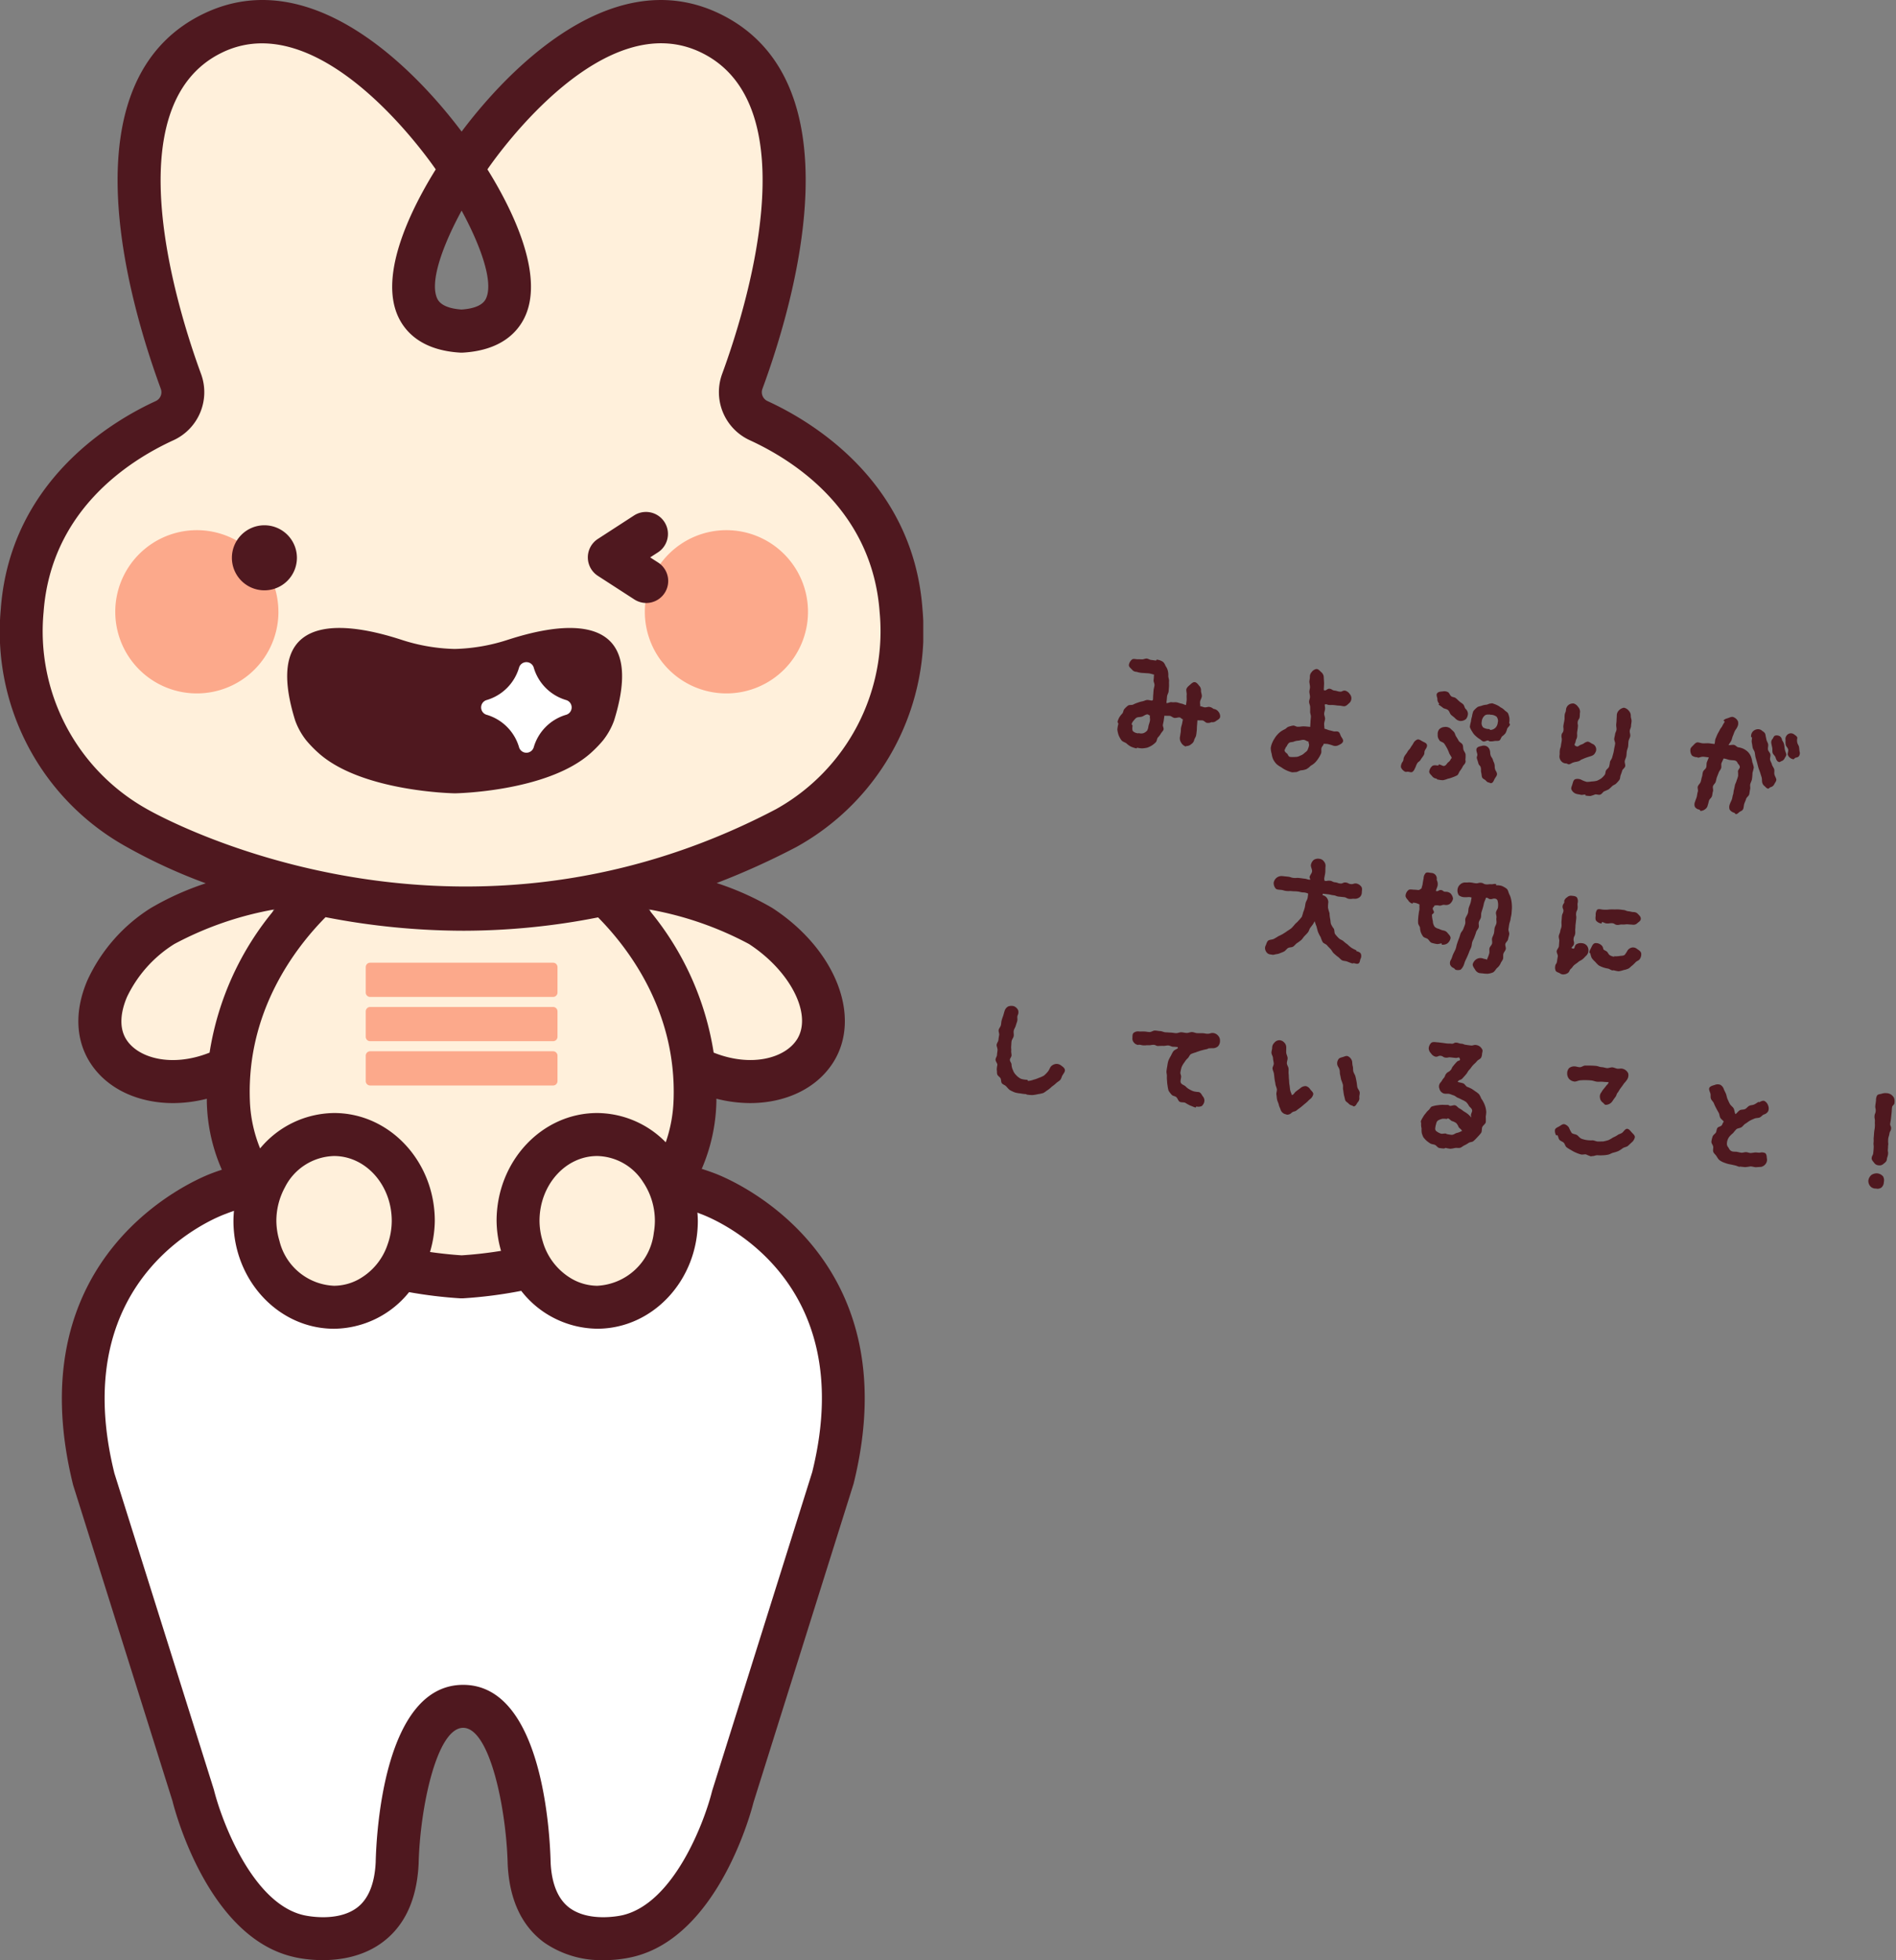 <svg xmlns="http://www.w3.org/2000/svg" xmlns:xlink="http://www.w3.org/1999/xlink" width="205.358" height="212.189" viewBox="0 0 205.358 212.189">
  <rect x="0" y="0" width="205.358" height="212.189" fill="#808080" stroke="none"/>
  <defs>
    <clipPath id="clip-path">
      <rect id="長方形_11523" data-name="長方形 11523" width="100" height="212.189" fill="none"/>
    </clipPath>
  </defs>
  <g id="グループ_76760" data-name="グループ 76760" transform="translate(-910 -3100.119)">
    <g id="svg" transform="translate(910 3100.119)">
      <g id="グループ_20718" data-name="グループ 20718" transform="translate(0 0)" clip-path="url(#clip-path)">
        <path id="パス_34287" data-name="パス 34287" d="M24.162,41.286,18.236,61.008c-5.121,2.422-10.5,1.363-12.656-1.95-2.466-3.79.158-9.869,5.861-13.582,2.78-1.81,10.093-4.169,12.722-4.19" transform="translate(6.172 54.767)" fill="#fff0db"/>
        <path id="パス_34288" data-name="パス 34288" d="M29.944,41.286,35.87,61.008c5.121,2.422,10.5,1.363,12.656-1.95,2.466-3.79-.158-9.869-5.861-13.582-2.78-1.81-10.093-4.169-12.722-4.19" transform="translate(39.722 54.767)" fill="#fff0db"/>
        <path id="パス_34289" data-name="パス 34289" d="M45.035,111.837c6.745,0,7.15,16.984,7.15,16.984.5,10.47,10.653,7.885,10.653,7.885,8.152-1.871,11.419-15.153,11.419-15.153l10.809-34.38c5.979-24.117-13.587-30.855-13.587-30.855a21.22,21.22,0,0,0-13.133-.691s-9.63,2.662-13.31,2.552c-3.681.109-13.31-2.552-13.31-2.552a21.22,21.22,0,0,0-13.133.691S-.975,63.056,5,87.173l10.809,34.38s3.266,13.282,11.419,15.153c0,0,10.148,2.585,10.653-7.885,0,0,.4-16.984,7.15-16.984" transform="translate(5.131 72.88)" fill="#fff"/>
        <path id="パス_34290" data-name="パス 34290" d="M61.564,140.636a10.834,10.834,0,0,1-6.463-1.919c-2.424-1.791-3.748-4.639-3.932-8.459-.149-6.07-1.952-14.769-4.823-14.769s-4.681,8.7-4.823,14.711c-.186,3.878-1.51,6.726-3.934,8.518-3.995,2.955-9.392,1.631-9.62,1.568-9.388-2.154-12.957-16.253-13.1-16.854L4.1,89.2C-2.085,64.27,17.19,56.2,19.009,55.5a23.693,23.693,0,0,1,14.581-.8c2.648.728,9.888,2.615,12.689,2.485,2.869.109,10.174-1.754,12.759-2.468a23.765,23.765,0,0,1,14.646.784c1.817.7,21.1,8.764,14.95,33.563L77.788,123.576c-.107.456-3.676,14.555-13.117,16.723a13.555,13.555,0,0,1-3.106.337m-15.218-29.8c8.583,0,9.4,16.042,9.474,19.255.112,2.292.8,3.951,2.029,4.874,2.213,1.645,5.7.817,5.737.812,5.586-1.284,8.908-10.148,9.723-13.454L84.155,87.8c5.337-21.535-11.414-27.709-12.131-27.961l-.223-.091a19.271,19.271,0,0,0-11.589-.537c-.954.265-10.118,2.68-13.934,2.62-3.774.107-12.843-2.354-13.864-2.636a19.131,19.131,0,0,0-11.535.558l-.221.088c-.707.249-17.458,6.424-12.084,28.1l10.772,34.24c.861,3.448,4.2,12.317,9.716,13.585.079.019,3.571.845,5.779-.8,1.233-.921,1.917-2.582,2.031-4.93.074-3.159.891-19.2,9.474-19.2" transform="translate(3.819 71.554)" fill="#4f181f"/>
        <path id="パス_34291" data-name="パス 34291" d="M96.264,64.734C95.35,52.4,85.795,46.461,80.823,44.188a3.379,3.379,0,0,1-1.752-4.244C82.142,31.6,89.054,8.776,75.647,2.259,62.546-4.107,49.37,15.941,49.37,15.941s-.275.384-.7,1.028c2.494,3.8,10.337,16.937,0,17.535-10.337-.6-2.494-13.734,0-17.535-.423-.644-.7-1.028-.7-1.028S34.8-4.107,21.7,2.259C8.29,8.776,15.2,31.6,18.274,39.944a3.379,3.379,0,0,1-1.752,4.244C11.55,46.461,1.995,52.4,1.08,64.734a24.533,24.533,0,0,0,12.4,23.554s33.042,19.643,70.378,0a24.533,24.533,0,0,0,12.4-23.554" transform="translate(1.328 1.34)" fill="#fff0db"/>
        <path id="パス_34292" data-name="パス 34292" d="M23.039,33.505A8.836,8.836,0,1,1,14.2,24.669a8.835,8.835,0,0,1,8.836,8.836" transform="translate(7.118 32.724)" fill="#fca98b"/>
        <path id="パス_34293" data-name="パス 34293" d="M17.838,27.961a3.521,3.521,0,1,1-3.52-3.52,3.52,3.52,0,0,1,3.52,3.52" transform="translate(14.321 32.422)" fill="#4f181f"/>
        <path id="パス_34294" data-name="パス 34294" d="M37.346,30.473a19.95,19.95,0,0,1-5.837,1.019,19.972,19.972,0,0,1-5.84-1.019c-3.932-1.261-15.539-4.4-11.433,8.764A7.656,7.656,0,0,0,15.444,41.4,13.121,13.121,0,0,0,16.928,42.9c4.776,4.078,14.611,4.22,14.611,4.22s9.774-.142,14.55-4.22A13.1,13.1,0,0,0,47.571,41.4a7.656,7.656,0,0,0,1.207-2.161c4.106-13.166-7.5-10.025-11.433-8.764" transform="translate(17.735 38.76)" fill="#4f181f"/>
        <path id="パス_34295" data-name="パス 34295" d="M31.643,36.5a5.171,5.171,0,0,0-3.555,3.555.831.831,0,0,1-1.573,0A5.176,5.176,0,0,0,22.96,36.5a.831.831,0,0,1,0-1.573,5.171,5.171,0,0,0,3.555-3.555.832.832,0,0,1,1.573,0,5.167,5.167,0,0,0,3.555,3.555.832.832,0,0,1,0,1.573" transform="translate(29.713 40.867)" fill="#fff"/>
        <path id="パス_34296" data-name="パス 34296" d="M30.02,33.505a8.836,8.836,0,1,0,8.836-8.836,8.835,8.835,0,0,0-8.836,8.836" transform="translate(39.823 32.724)" fill="#fca98b"/>
        <path id="パス_34297" data-name="パス 34297" d="M33.694,33.685A2.4,2.4,0,0,1,32.4,33.3L28.45,30.745a2.38,2.38,0,0,1,0-3.992L32.4,24.193a2.38,2.38,0,0,1,2.587,3.995l-.87.561.87.561a2.38,2.38,0,0,1-1.3,4.376" transform="translate(36.303 31.59)" fill="#4f181f"/>
        <path id="パス_34298" data-name="パス 34298" d="M19.742,41.87C16.334,45.246,10.264,52.8,10.636,63.6c.516,14.957,16.507,18.568,25.273,19.085,8.769-.517,24.759-4.127,25.273-19.085.375-10.8-5.7-18.352-9.1-21.728" transform="translate(14.088 55.542)" fill="#fff0db"/>
        <path id="パス_34299" data-name="パス 34299" d="M29.017,62.137c0,5.163-3.839,9.348-8.576,9.348s-8.573-4.185-8.573-9.348,3.839-9.348,8.573-9.348,8.576,4.185,8.576,9.348" transform="translate(15.744 70.027)" fill="#fff0db"/>
        <path id="パス_34300" data-name="パス 34300" d="M41.265,62.137c0,5.163-3.839,9.348-8.576,9.348s-8.573-4.185-8.573-9.348,3.839-9.348,8.573-9.348,8.576,4.185,8.576,9.348" transform="translate(31.991 70.027)" fill="#fff0db"/>
        <path id="パス_34301" data-name="パス 34301" d="M99.911,65.9C98.888,52.07,87.827,45.565,83.118,43.413a1.055,1.055,0,0,1-.537-1.324c3.6-9.783,10.358-33.316-4.59-40.582C65.539-4.544,53.725,9.269,50,14.245,46.205,9.187,34.433-4.53,22.009,1.507c-14.943,7.261-8.189,30.8-4.593,40.582a1.054,1.054,0,0,1-.537,1.324C12.172,45.565,1.112,52.068.088,65.9A26.623,26.623,0,0,0,13.619,91.626a58.841,58.841,0,0,0,8.669,3.995,30.54,30.54,0,0,0-5.947,2.673,18.225,18.225,0,0,0-6.859,7.792c-1.429,3.3-1.315,6.5.319,9.011,1.831,2.81,5.2,4.318,8.957,4.318a15.076,15.076,0,0,0,3.643-.472c0,.093,0,.184,0,.277a19.1,19.1,0,0,0,3.2,10.267,12.349,12.349,0,0,0-.316,2.678c0,6.44,4.888,11.677,10.9,11.677a10.56,10.56,0,0,0,8.124-3.964,48.77,48.77,0,0,0,5.556.67c.047,0,.091,0,.137,0s.091,0,.135,0a48.623,48.623,0,0,0,6.317-.81,10.564,10.564,0,0,0,8.229,4.1c6.012,0,10.9-5.237,10.9-11.677a12.269,12.269,0,0,0-.589-3.615,19.385,19.385,0,0,0,2.6-9.329c0-.093,0-.184,0-.279a14.933,14.933,0,0,0,3.641.475c3.755,0,7.126-1.508,8.957-4.32,3.215-4.939.342-12.319-6.538-16.8a30.848,30.848,0,0,0-6.03-2.7,81.261,81.261,0,0,0,8.627-3.9A26.665,26.665,0,0,0,99.911,65.9M50,22.8c1.975,3.636,3.511,7.7,2.631,9.534-.326.677-1.21,1.073-2.634,1.175-1.424-.1-2.308-.5-2.634-1.175-.877-1.831.647-5.882,2.636-9.534M22.7,113.95c-4.027,1.608-7.685.635-9-1.394-1.017-1.563-.4-3.569.054-4.628a13.733,13.733,0,0,1,5.128-5.735,36.314,36.314,0,0,1,10.87-3.75A31.766,31.766,0,0,0,22.7,113.95m19.313,20.669a6.765,6.765,0,0,1-3.234,3.911,5.624,5.624,0,0,1-2.6.658,6.365,6.365,0,0,1-5.916-4.874,7.676,7.676,0,0,1-.33-2.15,7.6,7.6,0,0,1,.928-3.634,6.13,6.13,0,0,1,5.319-3.387c3.448,0,6.251,3.15,6.251,7.022a7.674,7.674,0,0,1-.416,2.455m28.8-1.161a6.5,6.5,0,0,1-6.133,5.73,5.644,5.644,0,0,1-2.906-.847,6.847,6.847,0,0,1-2.99-3.95,7.675,7.675,0,0,1-.351-2.227c0-3.871,2.8-7.022,6.247-7.022a6.026,6.026,0,0,1,4.972,2.817,7.506,7.506,0,0,1,1.277,4.2,7.889,7.889,0,0,1-.116,1.294m15.483-20.9c-1.321,2.029-4.981,3-9,1.394a31.766,31.766,0,0,0-7.047-15.506,36.35,36.35,0,0,1,10.872,3.75c4.539,2.957,6.912,7.7,5.179,10.362m-13.347,6.505a15.388,15.388,0,0,1-.847,4.6,10.475,10.475,0,0,0-7.422-3.171c-6.012,0-10.9,5.237-10.9,11.675a12.228,12.228,0,0,0,.482,3.246c-1.717.279-3.208.419-4.262.484-.877-.054-2.073-.168-3.432-.361a12.268,12.268,0,0,0,.519-3.369c0-6.438-4.893-11.675-10.9-11.675a10.541,10.541,0,0,0-8.02,3.832,15.106,15.106,0,0,1-1.112-5.26c-.333-9.609,4.9-16.437,8.2-19.773a78.277,78.277,0,0,0,14.981,1.468,75.683,75.683,0,0,0,14.536-1.445c3.306,3.343,8.508,10.16,8.18,19.75M84.1,87.569c-35.687,18.773-67.791.247-68.25-.021a22.046,22.046,0,0,1-11.128-21.3c.81-10.949,9.174-16.353,14.087-18.6a5.722,5.722,0,0,0,2.969-7.159c-2.466-6.707-9.59-29.035,2.261-34.791a9.809,9.809,0,0,1,4.341-1.005c8.92,0,17.4,11.607,18.817,13.643-2.471,3.964-6.282,11.319-4.037,16.014.77,1.61,2.559,3.583,6.7,3.823a2.569,2.569,0,0,0,.268,0c4.141-.24,5.928-2.213,6.7-3.823,2.252-4.709-1.591-12.1-4.034-16.016C54.243,16.234,65.523.621,75.955,5.693c11.856,5.761,4.725,28.084,2.259,34.791a5.725,5.725,0,0,0,2.969,7.159c4.914,2.25,13.278,7.657,14.09,18.6a22.05,22.05,0,0,1-11.13,21.3l-.037.021" transform="translate(0 0)" fill="#4f181f"/>
        <path id="パス_34302" data-name="パス 34302" d="M37.318,48.5H17.5a.475.475,0,0,1-.475-.475V45.269a.477.477,0,0,1,.475-.475H37.318a.475.475,0,0,1,.475.475v2.755a.474.474,0,0,1-.475.475" transform="translate(22.589 59.421)" fill="#fca98b"/>
        <path id="パス_34303" data-name="パス 34303" d="M37.318,50.558H17.5a.475.475,0,0,1-.475-.475V47.329a.477.477,0,0,1,.475-.475H37.318a.475.475,0,0,1,.475.475v2.755a.474.474,0,0,1-.475.475" transform="translate(22.589 62.154)" fill="#fca98b"/>
        <path id="パス_34304" data-name="パス 34304" d="M37.318,52.619H17.5a.475.475,0,0,1-.475-.475V49.39a.477.477,0,0,1,.475-.475H37.318a.475.475,0,0,1,.475.475v2.755a.474.474,0,0,1-.475.475" transform="translate(22.589 64.888)" fill="#fca98b"/>
      </g>
    </g>
    <g id="グループ_20740" data-name="グループ 20740" transform="translate(-1 144.151)">
      <path id="パス_34800" data-name="パス 34800" d="M11.634-1.246a4.935,4.935,0,0,1-.546-.21,3.8,3.8,0,0,1-.49-.336,3.216,3.216,0,0,1-.462-.294c-.154-.112-.392-.14-.532-.266a3.785,3.785,0,0,1-.434-.392c-.126-.14-.1-.406-.21-.574A2.339,2.339,0,0,1,8.6-3.794c-.07-.168-.084-.378-.154-.574a3.629,3.629,0,0,1-.126-.588,3.893,3.893,0,0,1-.224-.56,4.334,4.334,0,0,1-.028-.6.815.815,0,0,0-.238-.476.785.785,0,0,0-.462-.21.574.574,0,0,1,.014-.154c.28-.014.294,0,.574,0s.294.042.588.042.294.084.574.084H9.7c.294,0,.294.126.588.126s.294-.07.574-.07a.819.819,0,0,0,.56-.266.72.72,0,0,0,.14-.546c0-.224.014-.434-.126-.574a.866.866,0,0,0-.574-.28c-.28,0-.28.126-.574.126s-.28-.112-.574-.112-.28.168-.574.168-.28-.07-.574-.07-.28-.112-.574-.112-.294.1-.574.07c0-.084-.056-.14-.056-.224,0-.21.042-.434.042-.658s-.042-.448-.042-.672a.709.709,0,0,0-.224-.518.672.672,0,0,0-.518-.238.861.861,0,0,0-.6.182.938.938,0,0,0-.252.6c.014.224.2.434.2.658s-.2.434-.2.644c0,.084.1.182.1.266-.294.042-.308-.042-.6-.042s-.308-.014-.616-.014-.308.056-.6.056S3.738-8.4,3.43-8.4h-.6a.876.876,0,0,0-.588.224.9.9,0,0,0-.28.588A.917.917,0,0,0,2.226-7c.14.14.392.1.6.1.294,0,.294.056.6.056s.294-.042.588-.042.308-.028.6-.028.294.042.6.042a1.2,1.2,0,0,1,.588.07c0,.182,0,.35-.014.5-.028.182-.126.35-.154.518s-.014.35-.042.518-.056.35-.112.5a5.174,5.174,0,0,1-.1.532,5.427,5.427,0,0,1-.322.462c-.1.168-.252.28-.35.434s-.21.308-.322.448a5.426,5.426,0,0,1-.434.364c-.126.126-.266.224-.42.35a5.175,5.175,0,0,1-.462.294,5.337,5.337,0,0,1-.448.336c-.154.1-.35.112-.518.2-.2.1-.224.392-.28.574a.624.624,0,0,0,.014.546A.789.789,0,0,0,2.1.084a.646.646,0,0,0,.392.084A.684.684,0,0,0,2.828.154C3,.07,3.206.056,3.36-.028S3.7-.2,3.85-.294,4.1-.6,4.242-.714s.392-.1.532-.21.238-.294.378-.42a5.387,5.387,0,0,0,.42-.378c.126-.14.2-.322.308-.462s.238-.294.336-.448.112-.364.2-.518.2-.308.28-.476c.042-.112.084-.168.126-.28a3.858,3.858,0,0,0,.252.546c.07.2.14.392.224.574a3.288,3.288,0,0,0,.336.518,3.052,3.052,0,0,0,.28.518c.112.14.378.168.518.308s.28.238.42.364.238.308.392.42a5.666,5.666,0,0,0,.476.322c.168.084.308.252.476.322s.406.028.588.084.364.1.546.14c.056.014.112-.042.168-.042.168,0,.378.084.518-.028s.112-.322.154-.49a.681.681,0,0,0-.014-.574c-.112-.168-.308-.2-.518-.238Zm9.128-3.122a2.075,2.075,0,0,1-.49-.126.889.889,0,0,1-.462-.168,1.092,1.092,0,0,1-.266-.588,3.2,3.2,0,0,1-.168-.658c0-.1.182-.182.182-.294.014-.14-.182-.28-.168-.434,0-.126.14-.168.14-.308A1.138,1.138,0,0,1,20.062-7c.28-.014.266-.126.546-.14a.743.743,0,0,0,.574-.168.971.971,0,0,0,.28-.588.978.978,0,0,0-.336-.546.782.782,0,0,0-.574-.112c-.238.014-.252-.14-.49-.14s-.294.238-.532.154c.014-.21.126-.462.126-.63a1.006,1.006,0,0,0-.168-.574.636.636,0,0,0-.168-.5.626.626,0,0,0-.5-.182c-.21,0-.448-.056-.588.07a.855.855,0,0,0-.168.6s-.028.238-.042.6c0,.182-.056.294-.07.518-.182.1-.154.2-.378.2s-.224,0-.434.014-.462-.028-.588.112a.858.858,0,0,0-.238.6c0,.21.2.364.336.5a.809.809,0,0,0,.5.308c.014,0,.028-.112.028-.112a1.489,1.489,0,0,1,.742.126c-.014.238.056.378.042.588-.014.14-.028.266-.028.392,0,.168-.014.35,0,.5a2.986,2.986,0,0,0,.042.518c.028.182.182.308.252.462a1.91,1.91,0,0,0,.14.5,1.824,1.824,0,0,0,.294.434c.126.14.378.126.532.224s.266.308.448.364a3.6,3.6,0,0,0,.56.07c.182.028.378-.112.56-.112v.126a.868.868,0,0,0,.6-.2.933.933,0,0,0,.28-.588c0-.224-.224-.378-.364-.518A.71.71,0,0,0,20.762-4.368Zm6.692-4.676c-.1-.168-.154-.406-.322-.532a2.376,2.376,0,0,0-.574-.252,1.737,1.737,0,0,0-.6,0c-.014,0-.014-.14-.028-.14-.28,0-.28.07-.546.084s-.28.07-.546.07-.28-.126-.56-.112-.28.112-.546.112-.28-.028-.56-.028-.266.042-.546.056a.786.786,0,0,0-.546.266.847.847,0,0,0-.238.56.951.951,0,0,0,.21.63,1.028,1.028,0,0,0,.63.14c.392-.014.392-.112.77-.042-.028.168-.014.364-.056.574-.028.182-.1.364-.14.574-.028.182.014.392-.028.588s-.154.364-.2.56.056.406.028.6-.1.392-.14.574-.21.364-.252.56-.07.392-.126.574-.1.392-.14.574-.042.406-.1.588-.14.378-.2.56-.084.406-.154.574a.689.689,0,0,0-.056.546.654.654,0,0,0,.434.35c.1.042.168.168.266.168a.975.975,0,0,0,.49-.07,1.244,1.244,0,0,0,.252-.42c.07-.168.084-.364.14-.546s.126-.35.182-.532.112-.35.154-.532.126-.35.168-.532.014-.392.056-.574.126-.35.168-.532.1-.364.126-.546.182-.35.224-.532-.07-.392-.042-.574.14-.35.168-.518-.028-.378,0-.546.07-.364.1-.518a4.294,4.294,0,0,0,.07-.532c.042-.224.14-.462.154-.6.224-.056.266.112.49.1s.238-.1.462-.112a.378.378,0,0,1,.308.14,1.678,1.678,0,0,1,.14.8c0,.154-.154.336-.154.56,0,.168.126.364.112.56s.07.378.056.574-.126.364-.14.56.014.364-.014.56-.112.364-.14.546.084.392.056.574-.2.35-.224.532.07.406.028.588a3.909,3.909,0,0,1-.14.546.482.482,0,0,0-.014.126,1.192,1.192,0,0,0-.322-.056c-.07,0-.154-.042-.238-.042a.827.827,0,0,0-.6.168.968.968,0,0,0-.336.56c-.014.21.168.392.294.546a.788.788,0,0,0,.49.35,3.659,3.659,0,0,0,.392,0A3.422,3.422,0,0,0,26.04-.21a1.911,1.911,0,0,0,.518-.182c.182-.084.28-.336.406-.518a1.408,1.408,0,0,0,.35-.546c.042-.168.168-.336.21-.5s-.042-.392-.014-.574.168-.336.2-.518-.126-.392-.1-.574.224-.336.238-.518.056-.378.07-.546c.014-.2-.154-.392-.14-.574s.014-.364.028-.546.084-.364.084-.546.042-.378.042-.546c0-.21-.014-.406-.014-.546a3.6,3.6,0,0,0-.07-.56,3.3,3.3,0,0,0-.14-.532A2.122,2.122,0,0,0,27.454-9.044Zm9.184,5.222a.813.813,0,0,0-.238-.546.767.767,0,0,0-.56-.2.892.892,0,0,0-.6.2c-.21.238-.042.546-.35.476-.266-.056.1-.224.112-.5s-.1-.28-.1-.56.1-.266.112-.546-.042-.28-.042-.56-.028-.28-.014-.546v-.56c0-.28-.07-.28-.07-.56s.1-.28.1-.546-.056-.28-.056-.56a.806.806,0,0,0-.126-.588c-.14-.154-.378-.14-.588-.14a.6.6,0,0,0-.49.224.638.638,0,0,0-.266.476h.028c0,.266-.14.266-.14.532s.154.28.14.546-.1.21-.1.546c0,.154.014.336.014.546,0,.168.056.35.056.546,0,.168-.084.35-.084.532s-.1.364-.1.546.112.364.112.546.014.364.014.546-.182.364-.182.546.182.378.182.546c-.014.2-.028.378-.028.532-.014.35-.14.28-.14.546a.862.862,0,0,0,.1.5c.084.126.294.154.448.21a.747.747,0,0,0,.28.1.875.875,0,0,0,.63-.224c.182-.2.084-.28.266-.476s.112-.21.322-.448c.112-.112.266-.224.392-.364s.322-.224.434-.35c.21-.224.168-.21.336-.406A.767.767,0,0,0,36.638-3.822Zm5.712-.322c-.056-.2-.266-.308-.462-.406a.688.688,0,0,0-.56-.126.768.768,0,0,0-.476.364,2.926,2.926,0,0,1-.266.518c-.126.126-.35.126-.546.182a2.494,2.494,0,0,1-.546.084l-.014-.1v.154A1.319,1.319,0,0,1,39-3.584c-.154-.07-.224-.252-.35-.35s-.378-.126-.434-.252a.642.642,0,0,0-.35-.448.863.863,0,0,0-.616-.084c-.21.084-.28.336-.35.532s-.2.42-.112.616l.07-.042a2.115,2.115,0,0,0,.21.518,2.185,2.185,0,0,0,.42.378,3.478,3.478,0,0,0,.42.35,3.2,3.2,0,0,0,.518.168,3.249,3.249,0,0,0,.532.07c.168.028.336.14.518.154h-.042L39.48-2c.014,0,.014.014.028.014s.042-.028.056-.028a3.8,3.8,0,0,0,.546.056,2.278,2.278,0,0,0,.518-.182,2.259,2.259,0,0,0,.5-.21c.154-.084.252-.266.392-.378a4.7,4.7,0,0,0,.336-.406c.112-.14.322-.21.406-.378A.9.9,0,0,0,42.35-4.144Zm-.434-3.7c0-.224-.2-.364-.35-.49a.619.619,0,0,0-.5-.168c-.28.014-.28-.028-.56-.028s-.28-.084-.56-.084-.28-.014-.546,0-.28.042-.56.056a3.865,3.865,0,0,0-.56.084,3.794,3.794,0,0,1-.56.056c-.21,0-.476-.056-.616.084a.907.907,0,0,0-.084.616c0,.21-.014.462.126.588a.913.913,0,0,0,.6.224s0-.154.014-.154c.28-.014.28.1.56.084s.28-.07.56-.084.28.14.56.126.238-.084.546-.1c.182,0,.378-.07.56-.084.308,0,.28-.014.56-.014a.6.6,0,0,0,.49-.224C41.72-7.49,41.93-7.63,41.916-7.84Z" transform="translate(1046.209 3058.866) rotate(6)" fill="#4f181f"/>
      <path id="パス_34799" data-name="パス 34799" d="M5-3.556c-.014.2-.07.378-.1.588a1.464,1.464,0,0,1-.084.5,1.009,1.009,0,0,1-.392.336.938.938,0,0,1-.49.042c-.014,0-.028.028-.056.028a.92.92,0,0,1-.588-.168c-.112-.126-.112-.322-.112-.616,0-.042-.126-.084-.112-.112a.841.841,0,0,1,.168-.406A1.753,1.753,0,0,1,3.486-3.7c.154-.126.392-.112.6-.2.182-.07.35-.28.574-.308.112,0,.168.1.28.084C4.928-3.906,5.012-3.738,5-3.556Zm7.518-1.218a.815.815,0,0,0-.266-.546.749.749,0,0,0-.546-.224.866.866,0,0,0-.49-.168c-.14,0-.322.112-.5.1s-.294-.07-.476-.07c.014-.168-.056-.294-.056-.462,0-.21.126-.42.126-.616s-.14-.42-.154-.616a.681.681,0,0,0-.252-.5c-.14-.14-.322-.35-.532-.336s-.364.238-.5.378-.308.322-.308.532c.014.182.1.378.1.574s.056.378.056.588c0,.14-.014.336-.014.49-.168,0-.364-.1-.5-.1-.182-.014-.35-.07-.532-.084s-.364.056-.546.042-.364.154-.546.154c0-.028-.014-.154-.014-.168.014-.182,0-.378,0-.56s.112-.378.112-.56-.014-.378-.014-.546c-.014-.2-.056-.392-.056-.56-.014-.21-.126-.392-.14-.546a1.864,1.864,0,0,0-.1-.532A1.382,1.382,0,0,0,6.1-9.576c-.112-.168-.21-.392-.42-.49a1.468,1.468,0,0,0-.63-.14c-.042,0-.07.112-.07.112-.112,0-.294-.014-.518-.014-.154.014-.336-.1-.5-.1s-.35.126-.5.14c-.294.014-.5.042-.5.042-.224.014-.476-.042-.6.1A.932.932,0,0,0,2.1-9.31c.014.21.252.336.406.476A.605.605,0,0,0,3-8.666a2.647,2.647,0,0,0,.644.056c.21-.014.434-.014.644-.028.28,0,.5.07.63.07.014.042-.014.056,0,.14.014.126.014.294.014.5.014.154.154.336.154.518s-.042.336-.042.518.014.35.014.518.028.364.028.546c-.014.042-.07.042-.07.084-.168.014-.336-.028-.518-.014s-.35.154-.518.2a3.133,3.133,0,0,0-.5.2,2.957,2.957,0,0,0-.462.252c-.154.1-.406.056-.546.168a2.433,2.433,0,0,0-.35.406c-.112.126-.084.364-.168.5a2.863,2.863,0,0,0-.28.434,2.208,2.208,0,0,0-.154.518c0,.07.112.154.112.238a3.109,3.109,0,0,0-.042.616,2.9,2.9,0,0,0,.2.588,2.657,2.657,0,0,0,.364.518c.14.14.378.168.56.266a2.28,2.28,0,0,0,.532.308,3.075,3.075,0,0,0,.6.126c.042,0,.056-.084.1-.084a2.275,2.275,0,0,0,.532.014A2.96,2.96,0,0,0,5-.616,2.659,2.659,0,0,0,5.474-.9a2.593,2.593,0,0,0,.392-.392c.112-.14.084-.378.168-.532a2.169,2.169,0,0,0,.28-.448c.056-.168.238-.322.252-.5.014-.154-.14-.336-.126-.49l.042-.462c0-.154.014-.364.014-.532.182,0,.42-.042.588-.042s.35.168.532.168.364-.112.546-.112c.126,0,.21.154.364.154,0,.168-.014.28-.028.448s-.056.322-.07.49.028.35.014.5c-.014.182-.014.35-.028.5a.846.846,0,0,0,.182.588.9.9,0,0,0,.532.378c.028,0,.07-.056.1-.056a.779.779,0,0,0,.49-.266.685.685,0,0,0,.266-.476c.028-.168.14-.336.154-.518s.014-.35.014-.532-.028-.35-.028-.532-.014-.406-.014-.574c.182,0,.392-.042.546-.042.182.014.35.2.49.21a.857.857,0,0,0,.5-.126.609.609,0,0,0,.5-.2C12.306-4.424,12.516-4.55,12.516-4.774Zm9.9,2.1a2.515,2.515,0,0,1-.112.49c-.056.168-.238.28-.322.392a1.2,1.2,0,0,1-.42.308A.974.974,0,0,1,21.1-1.3c-.07,0-.14.028-.21.028a2.418,2.418,0,0,1-.42.028c-.168-.042-.224-.224-.294-.294-.14-.112-.336-.168-.35-.42,0-.014.042-.014.042-.014a.83.83,0,0,1,.168-.406.836.836,0,0,1,.2-.364c.112-.1.28-.1.462-.168a1.5,1.5,0,0,1,.462-.168c.2-.028.392-.14.6-.154s.35.126.56.126C22.316-2.94,22.442-2.828,22.414-2.674Zm4.032-5.5a.7.7,0,0,0-.238-.518A.835.835,0,0,0,25.676-9c-.28,0-.28.168-.56.168s-.294-.056-.574-.056-.28-.14-.56-.14-.336.322-.6.21c-.028-.252-.028-.574-.056-.784-.042-.266-.084-.49-.112-.686a.773.773,0,0,0-.336-.448c-.154-.112-.322-.294-.532-.266a.791.791,0,0,0-.476.378.72.72,0,0,0-.14.546c.028.14-.014.336,0,.532.028.168.1.336.126.532.028.168-.028.35-.014.546.028.168.1.336.126.518s-.056.364-.042.546.14.35.168.518.042.364.056.546.126.35.14.518,0,.378.014.546.014.406.028.574c-.224,0-.476,0-.686.014s-.448.1-.658.112c-.168.028-.35-.112-.518-.07a2.6,2.6,0,0,0-.462.168c-.154.056-.252.238-.392.322a2.507,2.507,0,0,0-.392.28,2.164,2.164,0,0,0-.336.378,2.1,2.1,0,0,0-.266.448,2.556,2.556,0,0,0-.2.49,2.12,2.12,0,0,0-.1.518v.084a2.267,2.267,0,0,0,.168.6,2.041,2.041,0,0,0,.224.574,2.138,2.138,0,0,0,.406.462,2.56,2.56,0,0,0,.546.294,3.041,3.041,0,0,0,.574.266,3.322,3.322,0,0,0,.644.154c.112,0,.238-.042.364-.056.21-.014.364-.182.56-.252A1.966,1.966,0,0,0,22.386-.1a1.763,1.763,0,0,0,.434-.42,2.065,2.065,0,0,0,.448-.406,2.9,2.9,0,0,0,.308-.49A3.184,3.184,0,0,0,23.8-1.96c.056-.182-.042-.392-.014-.588s.182-.308.2-.5c.182.014.322-.028.49,0a4.554,4.554,0,0,1,.532.1.741.741,0,0,0,.574-.1c.168-.1.406-.238.448-.448s-.168-.378-.28-.546-.168-.42-.378-.462c-.154-.042-.336.042-.5.014s-.336-.056-.5-.07a5.024,5.024,0,0,0-.49-.112c-.014-.168-.07-.35-.084-.532s.056-.364.042-.546-.14-.35-.154-.532.056-.364.042-.546-.07-.28-.084-.448c.238-.1.238.014.49,0s.266-.042.532-.042.252.014.518,0,.266.014.532.014c.21,0,.378-.2.5-.35A.672.672,0,0,0,26.446-8.176ZM42.5-7.392c0,.028-.014.056-.014.084a.933.933,0,0,1-.168.574.84.84,0,0,1-.546.322c-.042,0-.084-.084-.126-.084a1.23,1.23,0,0,1-.672-.1.682.682,0,0,1-.224-.588.954.954,0,0,1,.252-.714c.112-.126.308-.154.588-.168.014,0,.014.042.028.042h-.028c.014,0,.028-.028.042-.028a1.076,1.076,0,0,1,.658.14A.747.747,0,0,1,42.5-7.392Zm-7.392,3.3c-.07-.2-.322-.238-.518-.322s-.392-.21-.574-.14a.811.811,0,0,0-.392.462c-.112.252-.14.252-.252.5s-.168.21-.294.5c-.07.168-.2.336-.266.5-.126.294,0,.322-.126.588a.915.915,0,0,0-.126.616.939.939,0,0,0,.49.434c.1.042.224-.028.336-.028.14,0,.322.056.448-.014a.787.787,0,0,0,.238-.406c.112-.252.07-.28.182-.546s.224-.21.35-.476.14-.238.266-.5-.014-.322.1-.588C35.056-3.7,35.182-3.906,35.112-4.088Zm4.354,1.344c0-.056-.042-.126-.042-.2a3.452,3.452,0,0,0-.042-.546c-.042-.182-.21-.322-.28-.49s-.056-.378-.154-.532-.322-.21-.448-.35a4.974,4.974,0,0,0-.322-.434c-.126-.14-.168-.364-.308-.49s-.294-.224-.434-.336a.858.858,0,0,0-.644-.084.872.872,0,0,0-.532.308.786.786,0,0,0-.1.588.814.814,0,0,0,.252.588L36.4-4.7c.168.126.406.14.546.266a5.383,5.383,0,0,1,.364.476,3.991,3.991,0,0,1,.294.518c.126.224.336.392.322.518,0,.014-.07.028-.07.042a.815.815,0,0,1-.28.448c-.1.112-.168.35-.378.42-.154.042-.364-.112-.574-.1-.028,0-.056.14-.084.126-.21,0-.462-.028-.616.112a.953.953,0,0,0-.266.6c-.014.224.238.364.364.5a.666.666,0,0,0,.5.21c.028,0,.056.084.1.084h.07a2.413,2.413,0,0,0,.546.014,2.72,2.72,0,0,0,.5-.21,2.72,2.72,0,0,0,.5-.21,3.4,3.4,0,0,0,.49-.28c.126-.14.14-.35.238-.5a2.519,2.519,0,0,0,.238-.476c.056-.182.238-.322.252-.518Zm3.5.924c-.084-.252-.168-.21-.252-.462s-.028-.266-.112-.5-.126-.2-.224-.462c-.056-.154-.238-.28-.294-.448-.1-.266-.042-.252-.126-.49a.706.706,0,0,0-.378-.42.71.71,0,0,0-.56.014c-.2.07-.42.126-.5.308s.042.392.112.588c.084.238-.07.294.028.532s.112.238.2.476.224.2.308.434.014.266.1.518.056.252.14.49c.056.154.252.2.378.28s.224.224.392.224c.084,0,.21.084.308.042.2-.07.238-.35.322-.532S43.05-1.624,42.966-1.82ZM39.172-7.91a.726.726,0,0,0-.308-.49c-.126-.112-.168-.336-.294-.448s-.308-.182-.448-.28-.28-.224-.42-.308c-.154-.112-.378-.07-.518-.154-.168-.112-.238-.308-.364-.392a.814.814,0,0,0-.6-.042c-.2.042-.462.07-.588.252s.042.42.084.616a.652.652,0,0,0,.252.49l-.07.112a5.2,5.2,0,0,1,.518.294c.154.1.42.07.588.2s.224.364.378.476.35.21.49.336a.875.875,0,0,0,.518.21.891.891,0,0,0,.63-.266A.929.929,0,0,0,39.172-7.91Zm4.648.686c0-.056-.1-.112-.1-.154a2.108,2.108,0,0,0-.028-.518,2.213,2.213,0,0,0-.2-.5c-.1-.14-.294-.2-.42-.308a1.42,1.42,0,0,0-.448-.252,1.857,1.857,0,0,0-.476-.224,3.11,3.11,0,0,0-.518-.126c-.014,0-.042.042-.084.042-.182,0-.322.14-.49.182a1.726,1.726,0,0,0-.476.154c-.154.084-.35.1-.476.224a2.374,2.374,0,0,0-.378.462,2.589,2.589,0,0,0-.084.588,2.453,2.453,0,0,0-.056.56,3.109,3.109,0,0,0-.056.6,2.28,2.28,0,0,0,.322.49,1.6,1.6,0,0,0,.406.406,2.651,2.651,0,0,0,.42.266c.154.056.294.21.462.238s.35-.154.5-.154c.07,0,.126.07.182.07a1.9,1.9,0,0,0,.5-.084c.168-.056.392-.028.532-.112s.154-.364.266-.49a1.649,1.649,0,0,0,.322-.378,1.94,1.94,0,0,0,.126-.49C43.624-6.9,43.82-7.056,43.82-7.224ZM53.326-5.74a.634.634,0,0,0-.42-.336c-.2-.07-.406-.238-.6-.154-.308.14-.266.224-.574.364s-.294.336-.6.21c-.238-.112-.056-.224-.042-.49s.1-.266.1-.532-.056-.266-.042-.546.014-.266.014-.532-.084-.266-.07-.532.154-.266.154-.546-.028-.266-.014-.532a.8.8,0,0,0-.28-.532.867.867,0,0,0-.518-.308.805.805,0,0,0-.56.252.755.755,0,0,0-.182.56c0,.266-.084.266-.084.546s.042.28.028.546-.028.28-.042.56.056.266.056.546-.154.28-.154.546.084.28.084.56-.028.28-.028.546-.07.28-.07.56.042.28.028.56a.782.782,0,0,0,.364.658.667.667,0,0,0,.434.1c.112,0,.252.1.35.056.238-.1.21-.154.448-.252s.252-.07.49-.168.2-.182.434-.28a4.534,4.534,0,0,1,.448-.238c.238-.112.238-.1.476-.21a.675.675,0,0,0,.378-.406A.638.638,0,0,0,53.326-5.74ZM56.91-7.35c0-.182-.112-.364-.112-.546s.1-.364.084-.532.014-.364,0-.546-.126-.35-.14-.532a.765.765,0,0,0-.252-.518.915.915,0,0,0-.574-.294.943.943,0,0,0-.532.364.785.785,0,0,0-.154.588c.014.168.014.336.028.5s0,.336.014.5.084.336.084.5-.1.336-.1.5-.042.336-.042.5.154.35.154.518-.028.35-.042.518-.014.35-.042.518-.056.336-.084.5-.154.322-.182.49a2.986,2.986,0,0,1-.042.518c-.042.168-.21.28-.28.434s-.014.392-.112.518a2.419,2.419,0,0,1-.322.406,2.414,2.414,0,0,1-.462.308,2.96,2.96,0,0,1-.532.126,3.372,3.372,0,0,1-.518.1,2.888,2.888,0,0,1-.658-.182.96.96,0,0,0-.63.028c-.182.112-.2.364-.238.574s-.14.434-.028.6a.848.848,0,0,0,.518.378c.168.042.35.028.518.056s.336-.07.518-.07v.1A3.568,3.568,0,0,0,53.3-.434a3.8,3.8,0,0,0,.49-.224c.168-.042.392.042.56-.042s.238-.294.378-.392a4.958,4.958,0,0,0,.462-.266,4.317,4.317,0,0,0,.336-.378c.112-.14.308-.2.406-.336a3.057,3.057,0,0,0,.308-.434c.084-.154.028-.364.084-.532a4.5,4.5,0,0,0,.112-.5c.042-.154.224-.294.266-.462s-.112-.392-.1-.588.1-.35.112-.546-.014-.364,0-.546.084-.364.084-.56-.028-.364-.014-.546S56.91-7.168,56.91-7.35ZM70.574-5.362a3.893,3.893,0,0,0-.224-.56,2.409,2.409,0,0,0-.2-.56,1.58,1.58,0,0,0-.378-.476,1.98,1.98,0,0,0-.532-.294,2.069,2.069,0,0,0-.588-.1c-.154-.028-.308-.2-.476-.21s-.392.084-.574.084c.056-.168.2-.364.252-.532s.056-.35.112-.518.084-.336.14-.5.168-.308.224-.476a.857.857,0,0,0,.014-.644.881.881,0,0,0-.518-.392c-.2-.07-.392.07-.574.154s-.406.154-.476.35l.154.056c-.056.168-.154.322-.21.49s-.182.308-.238.476-.14.322-.2.49-.1.336-.154.5,0,.42-.056.588c-.2,0-.448-.014-.63-.014-.21.014-.42.056-.6.07-.224.014-.434-.056-.6-.042-.21.028-.322.224-.448.378s-.28.308-.252.518a.931.931,0,0,0,.238.588.935.935,0,0,0,.63.112v.056c.168-.014.364-.154.588-.168.2-.014.406.014.616,0-.042.182-.112.378-.154.546s.028.392-.014.574-.252.322-.294.5-.014.378-.056.56-.042.378-.084.56-.21.336-.252.518.1.392.056.574-.028.378-.056.56-.1.364-.126.546a.679.679,0,0,0,.056.574.714.714,0,0,0,.518.224c.042.014.07.126.112.126A.777.777,0,0,0,65.8-.308a.646.646,0,0,0,.238-.448c.042-.168.056-.35.084-.518s.224-.322.266-.5.014-.35.056-.532-.084-.378-.056-.56.2-.322.238-.49.042-.364.084-.532.1-.35.14-.518.168-.322.21-.5S67-5.292,67.046-5.46s.126-.35.168-.518h.07c.2,0,.392.07.574.084.238.014.434-.014.56,0a.421.421,0,0,1,.364.252c.056.084.252.2.28.392.028.14-.154.322-.154.49a2.894,2.894,0,0,1,.07.518,4.5,4.5,0,0,1-.112.5c-.014.182-.112.35-.126.518s-.028.35-.056.518,0,.35-.042.518-.028.35-.07.518-.112.322-.154.5a.846.846,0,0,0,.028.616.81.81,0,0,0,.532.294c.07.028.126.126.2.126.168,0,.266-.21.406-.308s.28-.168.322-.35.014-.378.056-.56.112-.35.14-.532.252-.336.28-.518.014-.378.042-.56-.07-.378-.042-.56.112-.364.126-.546a5.783,5.783,0,0,0-.014-.7A4.446,4.446,0,0,0,70.574-5.362Zm2.548.994c-.07-.168-.2-.322-.252-.49s-.014-.378-.084-.546-.238-.308-.294-.476-.2-.322-.252-.5.028-.392-.028-.574-.252-.294-.308-.476,0-.378-.042-.56-.182-.322-.238-.49-.112-.35-.168-.532c-.056-.21-.21-.28-.392-.378a.635.635,0,0,0-.518-.126.8.8,0,0,0-.5.322.784.784,0,0,0-.1.616l.084-.028c.042.182-.014.392.042.574s.1.364.154.546.224.322.28.5.084.364.154.546.14.336.21.518.126.35.2.532.168.336.238.5.154.35.224.518.056.378.126.56a.665.665,0,0,0,.28.336c.126.084.252.238.42.238.084,0,.154-.154.238-.182a.6.6,0,0,0,.378-.378C73.038-3.976,73.192-4.158,73.122-4.368Zm.8-2.8c-.056-.126-.14-.28-.21-.476-.056-.168-.07-.35-.126-.5a1.085,1.085,0,0,0-.266-.448A.655.655,0,0,0,73.052-9a.69.69,0,0,0-.5-.042c-.168.042-.2.238-.266.378a.513.513,0,0,0-.112.42h-.014s.07.238.168.532c.056.154.042.364.1.546s.294.308.364.462c.1.238.224.476.476.476.07,0,.14-.1.224-.126a.6.6,0,0,0,.294-.322C73.836-6.832,73.976-7,73.92-7.168Zm1.4-.434c-.042-.126-.056-.308-.112-.49-.056-.154-.2-.294-.238-.448a1.174,1.174,0,0,1-.042-.5c-.056-.168-.252-.252-.392-.336a.586.586,0,0,0-.462-.056.586.586,0,0,0-.35.308.584.584,0,0,0-.042.462,2.15,2.15,0,0,0,.084.532c.056.154.252.28.308.462s-.042.42.014.56a.77.77,0,0,0,.658.42c.07,0,.126-.154.2-.182.154-.056.322-.1.378-.252A.565.565,0,0,0,75.32-7.6Z" transform="translate(1030.209 3036.998) rotate(6)" fill="#4f181f"/>
      <path id="パス_34801" data-name="パス 34801" d="M10.794-3.766c-.056-.2-.252-.308-.448-.42A.782.782,0,0,0,9.772-4.3a.879.879,0,0,0-.532.35c-.1.182-.14.392-.252.56a3.325,3.325,0,0,1-.378.476,2.913,2.913,0,0,1-.532.308,3.049,3.049,0,0,1-.532.252,2.236,2.236,0,0,1-.588.2c-.028,0-.07-.112-.1-.112A2.73,2.73,0,0,1,6.174-2.3a1.711,1.711,0,0,1-.574-.35,1.352,1.352,0,0,1-.392-.49,1.527,1.527,0,0,1-.224-.616c-.028-.154-.21-.294-.224-.462s.14-.336.126-.5S4.8-5.04,4.8-5.208s-.056-.322-.056-.49-.028-.378-.014-.56.154-.364.168-.56-.07-.378-.056-.574S4.97-7.756,5-7.938s.084-.364.112-.56-.07-.392-.028-.574a.775.775,0,0,0,0-.588.859.859,0,0,0-.5-.378.962.962,0,0,0-.63.1.842.842,0,0,0-.322.532c-.042.182-.056.35-.1.532s-.084.35-.112.518,0,.364-.028.532-.168.35-.182.518.126.378.112.546S3.3-6.4,3.3-6.23s-.14.364-.14.532.14.364.154.546-.014.364,0,.532c.014.2-.126.378-.1.56s.224.336.252.518a3.2,3.2,0,0,0-.014.518c.056.168.042.364.112.518s.294.238.392.378.084.392.2.518.336.154.476.266.294.28.462.378a3.959,3.959,0,0,0,.574.2,2.839,2.839,0,0,0,.6.042,4.075,4.075,0,0,0,.588.014c.056,0,.1.042.154.042a3.883,3.883,0,0,0,.574-.014A3.844,3.844,0,0,0,8.162-.84a3.739,3.739,0,0,0,.56-.182c.168-.1.308-.266.462-.378a3.857,3.857,0,0,0,.406-.42A3.705,3.705,0,0,0,10-2.226c.126-.154.308-.252.42-.42s.1-.378.2-.546C10.71-3.388,10.85-3.584,10.794-3.766Zm16.38-4.886a.755.755,0,0,0-.266-.532.8.8,0,0,0-.574-.224c-.28.014-.28.112-.56.14s-.224-.014-.574,0c-.168.014-.35.042-.574.056-.168.014-.364-.07-.574-.056-.182.014-.364.14-.56.154s-.378-.028-.574-.014-.378.14-.56.154-.392-.014-.574,0-.392.014-.574.028-.392-.084-.588-.07-.392-.014-.574,0-.378.21-.56.224c-.21.014-.406-.014-.56,0-.364.028-.294.042-.574.056a.763.763,0,0,0-.56.2c-.14.14-.1.364-.084.574a.632.632,0,0,0,.21.476.687.687,0,0,0,.49.21c.014,0,.028-.028.042-.028.266-.028.28.028.546.014s.252-.056.518-.07.266-.07.532-.1.266.1.532.07c0,0,.224-.042.532-.07.168,0,.35-.084.532-.1s.378.1.546.084a3.286,3.286,0,0,1,.518-.014c-.028.028.028.07.014.1-.126.154-.35.224-.448.392s-.154.35-.224.532a3.667,3.667,0,0,0-.21.546,3.8,3.8,0,0,0-.056.574c-.014.182-.028.378-.028.574,0,.168.084.336.1.518a3.079,3.079,0,0,0,.07.518,3.426,3.426,0,0,0,.112.518A3.2,3.2,0,0,0,22.2-2.7a2.6,2.6,0,0,0,.378.406c.126.126.378.1.518.2.168.112.252.378.42.462.2.084.434-.014.63.056a4.793,4.793,0,0,0,.56.238c.2.042.392.126.588.154.028,0,.07-.126.084-.126a.855.855,0,0,0,.574-.112.876.876,0,0,0,.224-.532.7.7,0,0,0-.238-.532c-.126-.154-.252-.378-.476-.406a3.333,3.333,0,0,1-.532-.014,2.364,2.364,0,0,1-.5-.168,1.534,1.534,0,0,1-.448-.28c-.182-.126-.462-.154-.56-.35-.084-.154-.014-.406-.028-.658-.014-.14-.126-.28-.126-.406a4.137,4.137,0,0,1,.07-.616,2.172,2.172,0,0,1,.252-.546,1.981,1.981,0,0,1,.322-.49c.112-.14.14-.35.294-.476a4.209,4.209,0,0,1,.5-.238c.154-.084.322-.154.5-.238.154-.056.322-.126.5-.182.112-.042.224-.056.294-.14a4.287,4.287,0,0,1,.448-.07.852.852,0,0,0,.574-.266A.848.848,0,0,0,27.174-8.652ZM36.386-4.48c-.21.21-.224.2-.448.42s-.14.308-.406.448c-.07-.182-.182-.336-.238-.518s-.084-.392-.14-.574-.07-.392-.112-.574-.056-.392-.1-.588-.028-.378-.07-.574-.21-.35-.238-.546.056-.406.014-.6-.182-.364-.21-.56-.028-.378-.056-.574a.716.716,0,0,0-.294-.49.711.711,0,0,0-.56-.168.706.706,0,0,0-.476.322.762.762,0,0,0-.182.546c.028.182-.042.392-.014.574s.2.364.224.546.1.364.14.56-.112.406-.07.588.168.35.21.532.084.378.126.56.112.364.154.546.168.35.21.532-.042.406.014.588.07.378.14.56.182.336.238.518.182.336.252.518a.761.761,0,0,0,.588.406c.056,0,.1.028.14.028a.647.647,0,0,0,.476-.252c.224-.224.322-.126.532-.336s.238-.21.448-.42.21-.224.434-.448.2-.238.406-.462a.9.9,0,0,0,.308-.574c0-.2-.224-.336-.378-.49a.785.785,0,0,0-.5-.308A.844.844,0,0,0,36.386-4.48Zm6.44.364c-.042-.2.028-.406-.028-.588s-.252-.336-.308-.518-.084-.378-.14-.56-.112-.378-.182-.56-.21-.336-.28-.5c-.07-.2-.056-.42-.126-.574-.084-.21-.084-.42-.14-.56a.849.849,0,0,0-.462-.448c-.2-.084-.378.056-.588.14s-.378.14-.448.322a.75.75,0,0,0-.028.6c.056.14.21.28.28.476.07.154.056.364.126.546s.1.336.168.518a5.559,5.559,0,0,1,.238.5c.056.168.028.364.084.546s.084.35.14.532.126.336.182.518.252.252.392.35a.692.692,0,0,0,.42.2c.07,0,.154.1.224.07.21-.056.252-.322.364-.49A.617.617,0,0,0,42.826-4.116ZM54.264-1.68c0,.014-.084.042-.084.042A1.685,1.685,0,0,1,53.7-1.4c-.154.07-.294.224-.49.252a3.66,3.66,0,0,1-.546-.028c-.042,0-.07-.042-.112-.042-.21,0-.406.1-.56.056a1.638,1.638,0,0,1-.518-.224c-.182-.154-.112-.364-.112-.56,0-.042.014-.056.014-.084.042-.224.028-.406.238-.546a1.665,1.665,0,0,1,.42-.2A2.484,2.484,0,0,1,52.5-2.8v-.014c.042,0,.07-.07.084-.07.2.028.336.21.49.252a1.464,1.464,0,0,1,.476.168,1.3,1.3,0,0,1,.308.406C53.956-1.932,54.18-1.862,54.264-1.68Zm2.464-1.19a4.818,4.818,0,0,0-.07-.63,3.2,3.2,0,0,0,0-.518,2.65,2.65,0,0,0-.14-.5,2.882,2.882,0,0,0-.238-.462,2.819,2.819,0,0,0-.308-.406,2.3,2.3,0,0,0-.28-.434,2.169,2.169,0,0,0-.448-.28,4.535,4.535,0,0,0-.448-.238,3.3,3.3,0,0,0-.49-.154c-.154-.07-.266-.266-.434-.322s-.448-.056-.63-.1c.1-.28.308-.2.476-.434s.182-.238.35-.49.112-.28.294-.518.154-.266.322-.5.21-.224.378-.476.238-.182.42-.434a.974.974,0,0,0,.07-.448c0-.14.056-.322-.014-.448a1.01,1.01,0,0,0-.322-.322.965.965,0,0,0-.448-.112c-.266.014-.266.112-.518.112S53.718-11,53.718-11c-.266,0-.266-.084-.518-.07s-.266-.056-.532-.056-.266.168-.518.168-.266.028-.532.028-.266-.014-.532-.014-.266-.014-.518,0c-.224,0-.476-.014-.616.126a.913.913,0,0,0-.21.616.8.8,0,0,0,.308.518.8.8,0,0,0,.532.308c.266,0,.266-.154.532-.154s.266.14.546.14.266-.084.532-.084.266,0,.546,0,.35-.21.476.042-.154.154-.308.392a5.426,5.426,0,0,0-.322.462c-.168.224-.084.28-.252.5s-.252.168-.406.392-.07.294-.238.532-.112.252-.28.49a.641.641,0,0,0-.056.686.711.711,0,0,0,.574.476c.182.014.364-.042.532-.028s.336.084.5.112.322.168.476.21a3.772,3.772,0,0,1,.476.168,2.113,2.113,0,0,1,.476.2,1.809,1.809,0,0,1,.35.392c.126.14.322.224.378.406.056.154-.07.35-.07.546,0,.112.07.154.07.252a4.554,4.554,0,0,0-.406-.322,3.239,3.239,0,0,0-.49-.252,2.736,2.736,0,0,0-.49-.266c-.168-.056-.308-.252-.49-.28s-.392.126-.574.112c-.056,0-.112-.07-.168-.07-.2,0-.392.042-.588.042a3.97,3.97,0,0,0-.588.112,2.9,2.9,0,0,0-.588.2c-.14.084-.182.308-.308.42a1.988,1.988,0,0,0-.28.392,2.042,2.042,0,0,0-.238.42,3.009,3.009,0,0,0-.182.448c-.014.112.07.224.056.322a1.7,1.7,0,0,0,.1.462,2.755,2.755,0,0,0,.07.49,2.677,2.677,0,0,0,.224.448,2.938,2.938,0,0,0,.378.336A3.439,3.439,0,0,0,51,.028c.154.07.35.042.518.1s.294.252.476.28a3.373,3.373,0,0,0,.532,0c.042,0,.084-.056.14-.056,0,0,0-.028.014-.028a3.276,3.276,0,0,0,.532.042,3.385,3.385,0,0,0,.5-.14C53.9.182,54.1.21,54.25.154s.294-.238.448-.322a2.936,2.936,0,0,0,.42-.308c.14-.112.364-.112.49-.238A4.622,4.622,0,0,0,56-1.2a4.573,4.573,0,0,0,.35-.5c.084-.182,0-.434.056-.644.07-.182.294-.35.322-.546Zm16.226-.1c-.014-.2-.238-.336-.392-.476s-.336-.35-.532-.336-.308.266-.448.434-.364.21-.5.336a2.59,2.59,0,0,1-.476.322,3.528,3.528,0,0,1-.462.336,4.955,4.955,0,0,1-.546.2c-.182.028-.364.042-.574.07-.182.014-.378-.07-.574-.07a3.109,3.109,0,0,1-.616.042,2.715,2.715,0,0,1-.6-.084c-.21-.056-.35-.238-.518-.336s-.462-.056-.616-.182a3.493,3.493,0,0,1-.35-.532.855.855,0,0,0-.532-.322c-.2-.014-.35.154-.518.28s-.42.238-.434.434a.9.9,0,0,0,.21.6l.1-.07c.126.14.154.364.28.49s.364.154.5.266.21.378.364.462a3.539,3.539,0,0,0,.518.252,3.343,3.343,0,0,0,.518.21,4.093,4.093,0,0,0,.56.14c.182.042.392-.07.574-.056a3.667,3.667,0,0,0,.56.154c.028,0,.07-.042.1-.042.2,0,.392-.14.574-.154a3.987,3.987,0,0,0,.588-.056,3.619,3.619,0,0,0,.56-.126c.2-.07.35-.2.518-.266a3.789,3.789,0,0,0,.546-.238,3.64,3.64,0,0,0,.448-.364c.154-.126.364-.154.518-.294.126-.14.252-.294.392-.448A.986.986,0,0,0,72.954-2.968Zm-1.442-6.8a.9.9,0,0,0-.714-.434c-.168-.014-.35.07-.532.056s-.336-.084-.518-.084-.392.14-.588.14-.392-.056-.588-.042-.392-.07-.588-.07-.392.014-.588.028-.392.042-.588.056-.364.21-.56.238-.392-.042-.588-.028a.905.905,0,0,0-.574.252.848.848,0,0,0-.14.616.9.9,0,0,0,.28.56.994.994,0,0,0,.616.21c.21-.028.392-.168.588-.2s.406-.07.6-.084.406-.028.6-.028.42.07.616.07.406-.056.6-.056.462-.014.658-.028c-.028.238-.112.238-.238.448s-.126.2-.252.392-.1.21-.224.42a.71.71,0,0,0-.028.56.708.708,0,0,0,.322.434c.126.056.224.224.35.224a.885.885,0,0,0,.7-.476c.126-.238.126-.238.266-.476s.056-.266.2-.5.112-.252.252-.49.14-.224.266-.462.168-.224.294-.462A.878.878,0,0,0,71.512-9.772Zm15.9,7.588c-.042-.21-.07-.434-.238-.546a.853.853,0,0,0-.588.014c-.126.028-.308,0-.5.028-.154.028-.308.084-.49.112-.154.014-.336-.056-.5-.042s-.336.112-.5.112-.308-.028-.462-.042-.308.028-.462.014c-.35-.028-.434-.28-.532-.392a.579.579,0,0,1-.2-.434,1.31,1.31,0,0,1,.182-.728,3.148,3.148,0,0,1,.364-.434,4.6,4.6,0,0,1,.322-.462c.14-.126.364-.14.518-.266s.224-.308.378-.42.28-.252.434-.364.322-.2.49-.294S86-6.412,86.17-6.5s.266-.294.434-.378a.749.749,0,0,0,.42-.406.821.821,0,0,0-.07-.6.873.873,0,0,0-.448-.448c-.2-.056-.392.1-.588.21L85.9-8.176c-.168.1-.294.238-.462.336s-.364.1-.518.2-.252.294-.406.392-.392.084-.546.182-.294.364-.434.476c-.126-.14-.154-.462-.28-.616s-.322-.252-.434-.406-.21-.336-.308-.5-.14-.364-.224-.532-.21-.336-.294-.5a.822.822,0,0,0-.434-.434.836.836,0,0,0-.6.084c-.2.084-.448.168-.532.35s.084.42.168.616c.07.168.028.392.126.574s.28.28.364.448.182.322.294.49.21.308.322.462.126.378.238.532.294.224.42.378c-.112.112-.1.308-.2.434s-.322.168-.406.294c-.1.154-.056.378-.126.532s-.28.294-.308.476a2.539,2.539,0,0,0-.07.546c0,.2.21.35.252.532s-.014.392.07.56.252.252.378.406.238.336.42.434a2.013,2.013,0,0,0,.574.21,2.845,2.845,0,0,0,.6.1c.182.014.35.042.518.056s.35.1.518.1v-.028h.588a5.749,5.749,0,0,0,.574-.14c.21-.014.42.042.588.028.224-.042.42-.07.574-.1a.875.875,0,0,0,.462-.406A.762.762,0,0,0,87.416-2.184Zm12.866,1.26a.869.869,0,0,0-.14-.63.954.954,0,0,0-.63-.266.984.984,0,0,0-.658.252.948.948,0,0,0-.252.644.873.873,0,0,0,.308.6.771.771,0,0,0,.6.154.726.726,0,0,0,.574-.168A.773.773,0,0,0,100.282-.924Zm.252-8.694a1.066,1.066,0,0,0-.112-.532,1.05,1.05,0,0,0-.406-.336,1,1,0,0,0-.49-.07,1.182,1.182,0,0,0-.476.112c-.154.07-.392.084-.476.252a1.039,1.039,0,0,0-.056.532c0,.294-.014.294-.014.574s.084.28.1.56-.084.294-.07.574.084.28.1.56.042.28.056.574-.014.28-.014.56.014.294.014.574.042.28.042.56.056.294.07.574.014.28.014.574S98.7-3.7,98.7-3.4c0,.21.2.35.336.5a.605.605,0,0,0,.49.2.609.609,0,0,0,.5-.2c.14-.14.322-.294.322-.5,0-.294.056-.28.07-.574s-.07-.28-.07-.56-.028-.28-.014-.56a2.708,2.708,0,0,1-.07-.574c.014-.28.056-.28.07-.56s.126-.28.126-.56-.168-.28-.154-.56.028-.294.028-.574,0-.28,0-.56-.014-.28-.014-.574S100.534-9.324,100.534-9.618Z" transform="translate(1015.209 3074.398) rotate(6)" fill="#4f181f"/>
    </g>
  </g>
</svg>
